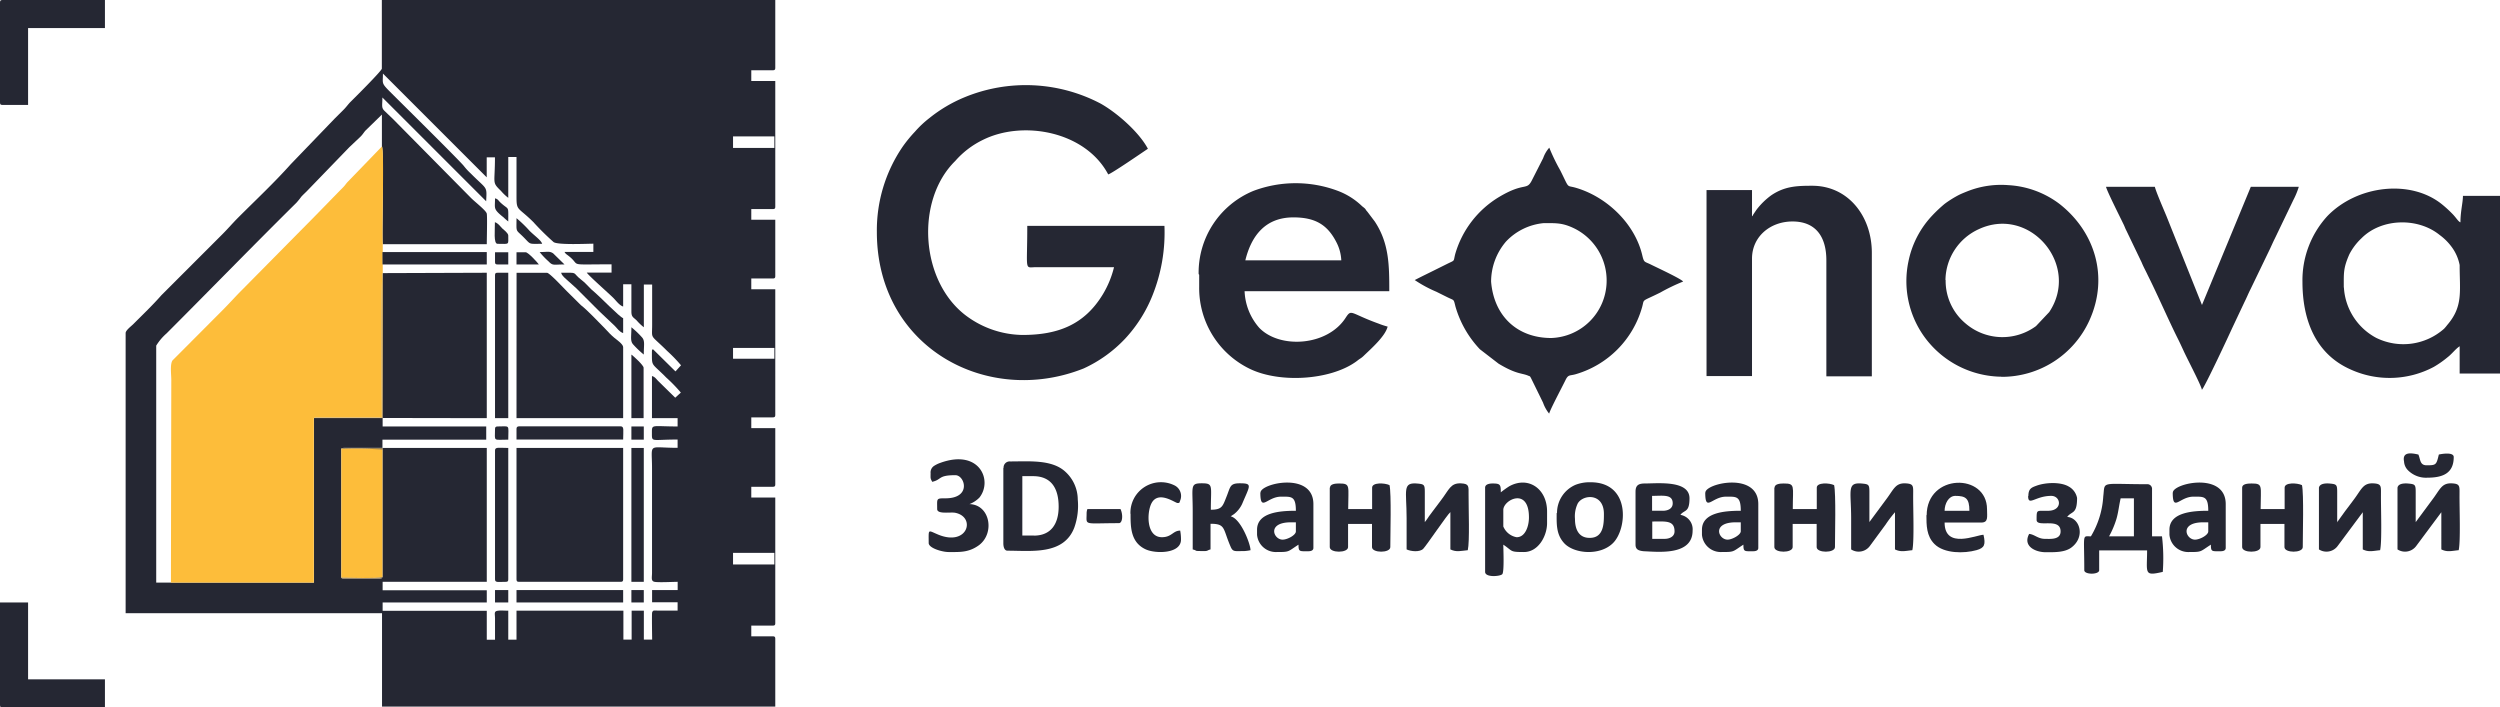 <?xml version="1.0" encoding="UTF-8"?> <svg xmlns="http://www.w3.org/2000/svg" viewBox="0 0 409.53 115.89"> <defs> <style>.cls-1{fill:#252733;}.cls-1,.cls-2,.cls-3,.cls-4{fill-rule:evenodd;}.cls-2{fill:#fdbd3a;}.cls-3{fill:#c79839;}.cls-4{fill:#917237;}</style> </defs> <g id="Слой_2" data-name="Слой 2"> <g id="Слой_1-2" data-name="Слой 1"> <g id="Слой_1-3" data-name="Слой_1"> <g id="_1562764345856" data-name=" 1562764345856"> <path class="cls-1" d="M55.91,73.51c.26-.16-.3-.06.4-.14l6.34,0V94.53c-.19.27,0,.16-.37.24H56.19c-.27-.05-.14,0-.28-.13V73.51Zm64.17,17.06h6.77v1.9h-6.77Zm0-33.57h6.77v1.76h-6.77Zm0-34.66h6.77v1.89h-6.77ZM62.65,73.41l0-1.39h17V69.86H62.68l0-1.39-11.24,0V95.44H25.59l0-38.82a8.66,8.66,0,0,1,1.69-2c7.11-7.11,14.14-14.35,21.26-21.39a11.38,11.38,0,0,0,.81-1c.29-.32.57-.57.88-.88l7-7.24L59,22.44c.39-.38.48-.57.82-1l2.74-2.67V24c.39.79,0,13.67.12,16H79.74c0-.81.1-4.49,0-5s-1.89-1.88-2.58-2.57L64.34,19.46,63,18.18c-.56-.56-.36-.85-.36-2.21l17,17c.12-2.58.21-1.8-2.51-4.54A10,10,0,0,1,76,27.21c-.63-.83-10.42-10.49-11.81-11.88-1.81-1.8-1.46-1.51-1.46-3.28l17,17,0-3.28h1.35c0,4.49-.54,4,1,5.52a7.77,7.77,0,0,0,1.18,1.12V25.72h1.35c0,2.21,0,4.43,0,6.64s.28,1.56,2.74,4a43,43,0,0,0,3.34,3.3c.72.5,5.57.26,6.51.26v1.35H92.47c.25.38.24.31.61.6,2.29,1.75-.53,1.43,7.1,1.43v1.36H96.12c.39.58,3.59,3.38,4.37,4.16.43.43,1,1.23,1.59,1.39V46.57h1.35c0,1.48,0,3,0,4.48,0,.9.34.93.86,1.44a8.27,8.27,0,0,0,1.18,1.12v-7h1.36V53.2c0,2.53-.43,1.41,2.47,4.3a24.52,24.52,0,0,1,2.26,2.34l-.91,1L107,57.24c-.21,0-.21,0-.21.82,0,2,0,1.41,2.34,3.78a25.1,25.1,0,0,1,2.4,2.47l-.92.84-2.76-2.71c-.35-.34-.55-.71-1.05-.84v6.9H111v1.36c-4.3,0-4.21-.44-4.21,1.1S106.69,72,111,72v1.36c-5,0-4.19-.93-4.19,3.38V93.82c0,.78-.21,1.36.41,1.49s3.09,0,3.79,0v1.35h-4.19v2H111v1.36l-3.26,0c-.62,0-.76-.1-.91.31-.07.19,0,3.91,0,4.45h-1.36v-4.74h-2v4.74h-1.35v-4.74H84.61v4.74H83.26v-4.74c-.43,0-1.27-.06-1.64,0-.73.08-.55.39-.53,1.23,0,1.17,0,2.35,0,3.53H79.74v-4.74H62.68V98.69H79.74v-2H62.68V95.31H79.74V73.38l-17.09,0Zm-.1-62.17c0,.36-4.75,5.08-5.12,5.44s-.71.87-1.21,1.36l-1.36,1.35-7.24,7.52c-2.68,3-5.72,5.85-8.6,8.73-.92.92-1.64,1.78-2.57,2.71l-10,10C25,50,23.38,51.55,21.83,53.1c-.29.3-1.25,1-1.25,1.46v45.89h42v15.3H127v-11.1c0-.31-.1-.41-.41-.41h-3.52v-1.76h3.52c.31,0,.41-.09.41-.4V81.5h-3.93V79.74h3.52c.31,0,.41-.09.41-.41v-9.2h-3.93V68.37h3.52c.31,0,.41-.1.41-.41V47.38h-3.93V45.62h3.52c.31,0,.41-.09.41-.4V36h-3.93V34.25h3.52c.31,0,.41-.09.41-.4V13.27h-3.93V11.51h3.52c.31,0,.41-.1.41-.41V0H62.55V11.24Z"></path> <path class="cls-2" d="M28,95.44H51.41V68.5a.67.67,0,0,1,.31-.12H62.55c0-2.29-.22-23.19.15-23.63l0-1.42v-2l0-1.35c-.15-2.3.27-15.18-.12-16L57,29.75c-.35.36-.44.58-.81.95-2.23,2.26-4.32,4.45-6.57,6.7l-9.88,10c-1.15,1.14-2.1,2.23-3.25,3.38l-8.24,8.27c-.42.67-.19,2.27-.19,3.21Z"></path> <path class="cls-1" d="M143.64,38c0,19,18.15,28.63,33.87,22.36a21.8,21.8,0,0,0,6.78-4.86,22.8,22.8,0,0,0,4.51-7.13A27.64,27.64,0,0,0,190.75,37H168.28c0,7.51-.49,6.8,1.35,6.77h12.86a15.88,15.88,0,0,1-1.81,4.41c-3.05,5.06-7.44,6.69-13.21,6.69a15.78,15.78,0,0,1-9-3c-7.73-5.57-8.6-19-2-25.49A14.32,14.32,0,0,1,161,22.92c6.6-3.29,16.81-1.39,20.54,5.65.58-.14,5.61-3.61,6.5-4.2-1.47-2.77-5.13-5.94-7.76-7.41a26.33,26.33,0,0,0-22.34-1,23.39,23.39,0,0,0-5.69,3.38,16.79,16.79,0,0,0-2.37,2.23,22.26,22.26,0,0,0-2,2.44A24.28,24.28,0,0,0,143.64,38Z"></path> <path class="cls-1" d="M252.89,36.55c2.1,0,3.1-.06,5.06.9a9.5,9.5,0,0,1,5.23,8.85,9.39,9.39,0,0,1-9.07,9.07c-5.54,0-9.39-3.57-9.85-9.24a10.15,10.15,0,0,1,2.44-6.56A9.72,9.72,0,0,1,252.89,36.55Zm-21.12,9.34a20.72,20.72,0,0,0,3.52,1.9l1.81.9c1.15.57,1,.23,1.32,1.52a17,17,0,0,0,4,7l3.06,2.36c3,1.81,3.81,1.5,4.93,2,.32.13.15,0,.36.31l2,4.08a6,6,0,0,0,1,1.8c.16-.67,2.09-4.29,2.66-5.46.48-1,.69-.71,1.69-1a15.93,15.93,0,0,0,10.86-10.93c.44-1.52-.26-.83,3-2.45a31.56,31.56,0,0,1,3.74-1.8c-.34-.46-4.49-2.38-5.32-2.8-1-.5-1.08-.25-1.37-1.48-1.21-5.2-5.82-9.59-10.86-11.07-1.66-.49-1,.3-2.57-2.84a31.7,31.7,0,0,1-1.81-3.74,5.17,5.17,0,0,0-1,1.71L251,29.42c-.94,1.95-1.14.29-5.42,2.84a16.11,16.11,0,0,0-7.19,9.33c-.33,1.27,0,1-1.15,1.55l-1.81.9c-1.27.64-2.48,1.21-3.7,1.85Z"></path> <path class="cls-1" d="M211.87,35.61c3.62,0,5.62,1.23,7.09,4.15a7.08,7.08,0,0,1,.76,2.89H204C205,38.56,207.33,35.61,211.87,35.61ZM196.44,45v2a14.69,14.69,0,0,0,8.44,13.49c4.88,2.28,12.87,1.76,17.07-1.12.35-.23.43-.33.78-.57a3.66,3.66,0,0,0,.75-.6c1.15-1.1,3.46-3.14,3.83-4.7A12.74,12.74,0,0,1,225.8,53c-4.64-1.67-4.38-2.46-5.37-.94-3,4.65-10.8,5.12-14.15,1.64a9.64,9.64,0,0,1-2.4-6h23.7c0-4.14,0-7.84-2.38-11.42L224,34.69c-.5-.55-.08-.3-.86-.9a11.57,11.57,0,0,0-4-2.53,19.66,19.66,0,0,0-13.79,0,14.48,14.48,0,0,0-9,13.64Z"></path> <path class="cls-1" d="M383.94,47.11c0-2.38-.1-3.15.91-5.45a9.74,9.74,0,0,1,2-2.64c3.27-3.29,9.23-3.42,12.79-.53a9.05,9.05,0,0,1,2,2,7.27,7.27,0,0,1,1.28,2.93c0,4.36.6,6.77-2.06,9.85a5.76,5.76,0,0,1-.5.59,10.06,10.06,0,0,1-11.12,1.48,10,10,0,0,1-5.28-8.27Zm-6.77-.94c0,6.17,2.09,11.77,7.86,14.34a15.41,15.41,0,0,0,13.66-.41,16.23,16.23,0,0,0,2.23-1.56c.75-.57,1.31-1.37,2-1.82v4.47h6.63V32.09h-6.09c0,1.07-.41,2.54-.41,4.33-.4-.15-.68-.76-1.39-1.46a19,19,0,0,0-1.55-1.42c-5.16-4.25-14-3.21-18.89,1.89A15.56,15.56,0,0,0,377.17,46.17Z"></path> <path class="cls-1" d="M287,35.47V31.14h-7.45V61.6H287V42.37c0-3.62,3-6.09,6.63-6.09,3.84,0,5.55,2.53,5.55,6.37v19h7.45V41.43c0-6.07-3.92-11-9.75-11-2.58,0-4.51.08-6.71,1.55a11.7,11.7,0,0,0-2.46,2.41l-.49.73c-.17.26,0,.11-.22.32Z"></path> <path class="cls-1" d="M318.69,45.89a9.29,9.29,0,0,1,5.46-8.35c8.38-3.9,16.67,5.89,11.54,13.58l-2.17,2.3A9.27,9.27,0,0,1,322,53a9.08,9.08,0,0,1-3.28-7.15Zm9.2,15.84a15.75,15.75,0,0,0,14.36-9.2c3.28-7.18.88-14.61-4.86-19.11A15.27,15.27,0,0,0,329,30.33a15,15,0,0,0-6.7,1c-.47.19-1,.4-1.42.61a17.13,17.13,0,0,0-2.33,1.46,22.71,22.71,0,0,0-2,1.88,15.33,15.33,0,0,0-3.93,7.58A15.59,15.59,0,0,0,315.11,55a15.82,15.82,0,0,0,12.78,6.71Z"></path> <polygon class="cls-1" points="62.65 68.47 79.74 68.5 79.74 44.68 62.7 44.74 62.65 68.47"></polygon> <path class="cls-1" d="M84.61,94.9c0,.31.1.41.41.41h16.65c.31,0,.41-.1.41-.41V73.38H84.61Z"></path> <path class="cls-1" d="M360.66,63.9c.42-.31,4.48-9,5-10.16l2-4.24c.37-.73.64-1.42,1-2.12l3-6.22c.35-.7.63-1.39,1-2.12l3-6.24a12.7,12.7,0,0,0,.91-2.2h-7.86l-8,19.36-5.8-14.51c-.41-1-1.72-4-1.92-4.85h-8c.18.77,2.38,5.11,2.89,6.18.19.39.26.65.45,1l2.5,5.21c.29.72.66,1.36,1,2.1,1.59,3.16,3.32,7.18,4.92,10.38.35.69.62,1.29.95,2,.56,1.25,2.75,5.38,3,6.36Z"></path> <path class="cls-1" d="M84.61,68.5h17.47V56.86c0-.49-1.09-1.23-1.45-1.53-.54-.45-1.06-1-1.56-1.55-1-1-2.87-3-3.92-3.8l-2.31-2.29c-.44-.44-2.82-3-3.22-3h-5Z"></path> <path class="cls-2" d="M55.91,94.63c1.29,0,5.83.17,6.74-.1V73.61a57,57,0,0,0-6.74-.1Z"></path> <path class="cls-1" d="M0,115.48c0,.31.09.41.41.41H17.19v-4.61H4.6V98.69H0Z"></path> <path class="cls-1" d="M0,.41V16.79c0,.31.09.4.41.4H4.6V4.6H17.19V0H.41C.09,0,0,.09,0,.41Z"></path> <path class="cls-1" d="M169.36,87.73h-1.89V78h1.76c3.11,0,4.19,2.17,4.19,5s-1.26,4.74-4.06,4.74Zm-5-11.1V89c0,.54.15,1.21.68,1.21,3.94,0,9.23.74,10.95-3.8a10.71,10.71,0,0,0,.56-4.59,6.2,6.2,0,0,0-2.06-4.57c-2.19-2-5.91-1.66-9-1.66a1,1,0,0,0-1.09,1.09Z"></path> <path class="cls-1" d="M347.39,81.63h2.17v6.23h-4.07A14.92,14.92,0,0,0,346.7,85c.32-1.1.42-2.22.69-3.37Zm-4.87,6.23c-1.48,0-1.09-.56-1.09,5.55,0,.75,2.44.75,2.44,0V90.16h7.85c0,3.74-.58,4.26,2.57,3.52a30.17,30.17,0,0,0-.13-5.82h-1.63V80a.77.77,0,0,0-.67-.68c-7.91,0-7-.6-7.32,2a14.37,14.37,0,0,1-2,6.5Z"></path> <path class="cls-1" d="M248.43,88a2.9,2.9,0,0,1-2.17-1.76V83.53c0-1.65,4.2-3.8,4.2,1.22,0,1.47-.61,3.25-2,3.25Zm-2.58-7.31c0-1.3-.07-1.49-1.35-1.49-.55,0-1.22.14-1.22.68v13.8c0,.95,2.46.75,2.81.38s.17-4.23.17-4.84c1.6,1.07,1,1.21,3.38,1.21s3.79-2.66,3.79-4.73V83.8c0-3.78-3.1-5.84-6.18-4.15a15,15,0,0,0-1.4,1Z"></path> <path class="cls-1" d="M152.44,77.57c0,.83-.06.73.27,1.36,1.62-.38.91-1.09,3.79-1.09,1.58,0,2.72,3.87-1.76,3.79-1.41,0-1.22.08-1.22,1.76,0,.91,2.22.44,3,.62,3.37.72,2,5.51-2.77,3.59-1.81-.74-1.62-1.07-1.62,1.35,0,.85,2.25,1.48,3.25,1.48,1.84,0,3.3.11,5-1.13,2.64-2,1.78-6.64-1.57-6.72a4.68,4.68,0,0,0,1.63-1.07c2.23-2.8,0-8-6.37-5.7a4.8,4.8,0,0,0-1.09.53,1.28,1.28,0,0,0-.53,1.23Z"></path> <path class="cls-1" d="M233.4,85.56l-.08.29Zm4.19-1.89,0,0S237.58,83.68,237.59,83.67Zm-4.19,1.89c0-1.67,0-3.34,0-5,0-1.14-.11-1.24-1.1-1.34-2.66-.28-1.88,1.08-1.88,5.67V90c.69.33,2.16.49,2.73-.11s4-5.69,4.44-6V90c1,.49,1.73.23,2.85.13.33-1.43.12-6.87.13-9.07,0-1.4.13-1.81-1.23-1.88-1.73-.08-1.94,1-3.29,2.77-.48.65-.86,1.15-1.34,1.78-.23.31-.43.57-.63.85s-.19.28-.33.49l-.35.46Z"></path> <path class="cls-1" d="M306.23,85.56l-.07.29Zm4.2-1.89,0,0S310.42,83.68,310.43,83.67Zm-4.2,1.89c0-1.67,0-3.34,0-5,0-1.14-.12-1.24-1.11-1.34-2.66-.28-1.88,1.08-1.88,5.67V90a2.27,2.27,0,0,0,3.08-.58l2.58-3.51a19.63,19.63,0,0,1,1.52-2V90c1,.49,1.72.23,2.84.13.34-1.43.12-6.87.14-9.07,0-1.4.13-1.81-1.24-1.88-1.72-.08-1.93,1-3.29,2.77l-2.65,3.58Z"></path> <path class="cls-1" d="M382.86,85.56l-.08.29Zm4.2-1.89s0,0,0,0Zm-4.2,1.89c0-1.67,0-3.34,0-5,0-1.14-.12-1.24-1.11-1.34-.83-.09-1.76,0-1.88.67V90a2.27,2.27,0,0,0,3.08-.58l4.1-5.51V90c1,.49,1.72.23,2.84.13.33-1.43.12-6.87.14-9.07,0-1.4.12-1.81-1.24-1.88-1.73-.08-1.94,1-3.29,2.77-.48.65-.86,1.15-1.34,1.78L383,85.34a1.64,1.64,0,0,1-.18.22Z"></path> <path class="cls-1" d="M395.72,85.56l-.07.29Zm4.2-1.89,0,0S399.9,83.68,399.92,83.67Zm-4.2,1.89c0-1.67,0-3.34,0-5,0-1.14-.12-1.24-1.11-1.34-.83-.09-1.76,0-1.87.67V90a2.27,2.27,0,0,0,3.08-.58l4.1-5.51V90c1,.49,1.72.23,2.84.13.33-1.43.12-6.87.14-9.07,0-1.4.12-1.81-1.24-1.88-1.73-.08-1.93,1-3.29,2.77l-2.65,3.58Z"></path> <path class="cls-1" d="M272.66,88.27h-2V85.43c2.14,0,3.65-.25,3.65,1.62,0,.86-.84,1.22-1.62,1.22Zm-.27-4.6h-1.76V81.23c1.76,0,3.38-.32,3.38,1.22,0,.86-.77,1.22-1.62,1.22Zm-4.47-3.12v8.67c0,.83.55,1,1.35,1.08,2.41.1,8,.74,8-3.38a2.4,2.4,0,0,0-2-2.58c.64-.87,1.49-.32,1.49-2.71,0-3-5.19-2.43-7.31-2.43C268.39,79.2,267.92,79.51,267.92,80.55Z"></path> <path class="cls-1" d="M258,85a4.83,4.83,0,0,1,.45-2.52c.85-1.51,4.29-1.76,4.29,1.71,0,1.51,0,3.92-2.31,3.92C258.69,88.13,258,86.81,258,85Zm-3-1c0,1.77-.12,3.53,1.25,5,1.62,1.72,5.8,2.08,7.94,0,2.37-2.27,3-10-3.64-10a6.44,6.44,0,0,0-2.44.41A5,5,0,0,0,255.06,84.07Z"></path> <path class="cls-1" d="M217.83,79.88v9.74c0,1,3,1,3,0V85.83h3.92v3.79c0,1,3,1,3,0,0-1.92.19-8.78-.13-10.15-.79-.38-2.85-.47-2.85.41v3.51h-3.92c0-3.8.44-4.19-1.49-4.19-.62,0-1.49.08-1.49.68Z"></path> <path class="cls-1" d="M367.29,79.88v9.74c0,1,3,1,3,0V85.83h3.93v3.79c0,1,3,1,3,0,0-1.92.19-8.78-.13-10.15-.79-.38-2.84-.47-2.84.41v3.51h-3.93c0-3.8.44-4.19-1.49-4.19C368.16,79.2,367.29,79.28,367.29,79.88Z"></path> <path class="cls-1" d="M290.66,79.88v9.74c0,1,3,1,3,0V85.83h3.93v3.79c0,1,3,1,3,0,0-1.92.18-8.78-.14-10.15-.79-.38-2.84-.47-2.84.41v3.51h-3.93c0-3.8.45-4.19-1.49-4.19-.62,0-1.49.08-1.49.68Z"></path> <path class="cls-1" d="M320.31,81.23c1.69,0,2.3.4,2.3,2.44h-4.06c0-1.14.65-2.44,1.76-2.44Zm-4.74,3.11c0,1.7,0,3.47,1.32,4.78,1.58,1.58,4.86,1.57,6.89,1,1.32-.37,1.51-.91,1.14-2.52-1.1,0-6.37,2.45-6.37-2h6c1.2,0,.95-.93.95-2.17,0-6-9.89-5.91-9.89,1Z"></path> <path class="cls-1" d="M210.11,88.4c-1.51,0-2.63-2.84,1.36-2.84h.81v1.49C212.28,87.66,210.89,88.4,210.11,88.4Zm-3.65-7.71c0,3.28,1.1.67,3.38.67,1.68,0,2.44-.15,2.44,2.31-2.64,0-6.36.28-6.36,3.11v.81a3.09,3.09,0,0,0,3,2.84c2.39,0,1.92,0,3.79-1.21,0,1.2.17,1.08,1.63,1.08.41,0,.81-.13.81-.54V82.58c0-5.36-8.66-3.42-8.66-1.89Z"></path> <path class="cls-1" d="M283,88.4c-1.52,0-2.64-2.84,1.35-2.84h.81v1.49C285.11,87.66,283.72,88.4,283,88.4Zm-3.66-7.71c0,3.28,1.1.67,3.39.67,1.68,0,2.43-.15,2.43,2.31-2.64,0-6.36.28-6.36,3.11v.81a3.09,3.09,0,0,0,3,2.84c2.39,0,1.92,0,3.79-1.21,0,1.2.17,1.08,1.62,1.08.42,0,.82-.13.82-.54V82.58c0-5.36-8.67-3.42-8.67-1.89Z"></path> <path class="cls-1" d="M359.57,88.4c-1.51,0-2.63-2.84,1.36-2.84h.81v1.49C361.74,87.66,360.35,88.4,359.57,88.4Zm-3.65-7.71c0,3.28,1.1.67,3.38.67,1.69,0,2.44-.15,2.44,2.31-2.64,0-6.36.28-6.36,3.11v.81a3.09,3.09,0,0,0,3,2.84c2.38,0,1.91,0,3.79-1.21,0,1.2.16,1.08,1.62,1.08.42,0,.81-.13.81-.54V82.58c0-5.36-8.66-3.42-8.66-1.89Z"></path> <path class="cls-1" d="M195.36,90c1,.24-.07.27,2,.27.49,0,.47-.16.94-.27v-4.2c2.49,0,2,.76,3.25,3.66.41,1,.65.81,2.3.81a6.56,6.56,0,0,0,1-.14c0-1-1.58-5.16-3.25-5.55l.57-.38a4.52,4.52,0,0,0,1.31-1.66c1.26-3,1.77-3.37-.39-3.37-1.63,0-1.52.56-2.16,2.16s-.73,2.17-2.58,2.17c0-3.94.46-4.33-1.49-4.33s-1.48.5-1.48,4.6V90Z"></path> <path class="cls-1" d="M332.23,81.23c0,1.77,1.16,0,3.79,0,1.58,0,1.91,2.35-.4,2.44-2,.08-2-.36-2,1.49,0,1.35,3.93-.48,3.93,1.89,0,1.42-1.74,1.22-2.58,1.22-1.12,0-1.71-.74-2.57-.81-1.08,2,1,3,2.71,3,1.38,0,3.11.06,4.22-.78,2.34-1.77,1.35-4.87-.7-5,.73-1,1.62-.37,1.62-3.11a2.73,2.73,0,0,0-1.37-1.87c-1.33-.79-3.8-.67-5.24-.15-.89.32-1.37.51-1.37,1.75Z"></path> <path class="cls-1" d="M185.2,84.21c0,2.11,0,4.64,2.48,5.78,1.63.75,5.78.73,5.78-1.59a7.57,7.57,0,0,0-.13-1.48c-1.19,0-1.37,1.08-3,1.08-2.62,0-2.47-4.16-1.68-5.6,1.14-2.09,3.86,0,4.25,0s.3-.1.42-.39a1.94,1.94,0,0,0-.83-2.45,5,5,0,0,0-7.31,4.6Z"></path> <path class="cls-1" d="M81.09,45.08V68.5h2.17V44.68H81.5C81.19,44.68,81.09,44.77,81.09,45.08Z"></path> <path class="cls-1" d="M81.09,73.78V94.9c0,.58.52.41,1.76.41.32,0,.41-.1.41-.41V73.38C81.79,73.38,81.09,73.17,81.09,73.78Z"></path> <polygon class="cls-1" points="103.43 95.31 105.46 95.31 105.46 73.38 103.43 73.38 103.43 95.31"></polygon> <path class="cls-1" d="M84.61,70.26V72h17.47c0-1.47.2-2.16-.41-2.16H85C84.71,69.86,84.61,70,84.61,70.26Z"></path> <polygon class="cls-1" points="84.61 98.69 102.08 98.69 102.08 96.66 84.61 96.66 84.61 98.69"></polygon> <polygon class="cls-1" points="62.66 43.32 79.74 43.32 79.74 41.29 62.65 41.29 62.66 43.32"></polygon> <path class="cls-1" d="M397.62,78.25c2.52,0,4.33-.7,4.33-3.38,0-.85-1.92-.53-2.44-.41-.4,1.7-.45,1.76-2,1.76-1.14,0-1-1-1.35-1.76-1.2-.28-2.66-.47-2.35,1.12a2.22,2.22,0,0,0,.68,1.49,4.17,4.17,0,0,0,3.16,1.18Z"></path> <path class="cls-1" d="M102.08,54.56V52.12c-.55-.15-4-3.71-4.61-4.19-.82-.63-1.36-1.42-2.24-2.09-1.66-1.29-.32-1.16-3.31-1.16.16.58.72.92,1.12,1.32l1.35,1.21,2.51,2.51,1.22,1.22,2.57,2.43c.42.42.78,1,1.39,1.19Z"></path> <path class="cls-1" d="M103.43,68.5h2V60.24c0-.41-1.67-1.92-2-2.16Z"></path> <path class="cls-1" d="M178,84.07c0,2.09-.61,1.63,5.28,1.63.62,0,.71-1.39.27-2.31h-5.42a2.06,2.06,0,0,0-.13.68Z"></path> <path class="cls-1" d="M88.81,39.94c-.15-.57-1.25-1.32-2.06-2.13a20.63,20.63,0,0,0-2.14-2.07c0,2.42-.18,1.78,1.12,3.08s.75,1.12,3.08,1.12Z"></path> <path class="cls-1" d="M81.5,39.94c2,0,1.76.26,1.76-1.36,0-.39-.72-.92-1-1.18s-.64-.84-1.19-1C81.09,37.66,80.82,39.94,81.5,39.94Z"></path> <path class="cls-1" d="M84.61,43.32h3.66c-.24-.35-1.75-2-2.17-2H84.61v2Z"></path> <path class="cls-1" d="M105.46,58.08c0-1.65.24-2.29-.36-2.89a14.42,14.42,0,0,0-1.67-1.58c0,1.65-.24,2.29.36,2.89a15.27,15.27,0,0,0,1.67,1.58Z"></path> <path class="cls-3" d="M51.41,68.5l11.24,0,.05-23.73c-.37.44-.15,21.34-.15,23.63H51.72A.67.67,0,0,0,51.41,68.5Z"></path> <path class="cls-1" d="M81.09,70.26c0,2.14-.4,1.76,2.17,1.76,0-2.57.38-2.16-1.76-2.16C81.19,69.86,81.09,70,81.09,70.26Z"></path> <polygon class="cls-1" points="81.09 98.69 83.26 98.69 83.26 96.66 81.09 96.66 81.09 98.69"></polygon> <polygon class="cls-1" points="103.43 72.02 105.46 72.02 105.46 69.86 103.43 69.86 103.43 72.02"></polygon> <path class="cls-1" d="M81.09,42.92c0,.31.1.4.41.4h1.76v-2H81.09Z"></path> <path class="cls-1" d="M83.26,36.28c0-2.78.16-1.74-1.32-3.14-.35-.34-.36-.52-.85-.65,0,1.43-.21,1.63.57,2.41a10.22,10.22,0,0,0,.81.69,8.67,8.67,0,0,0,.79.69Z"></path> <path class="cls-1" d="M92.47,43.32l-1.85-1.81c-.6-.41-.92-.22-2.22-.22a12.34,12.34,0,0,0,1.46,1.53c.71.75.83.5,2.61.5Z"></path> <polygon class="cls-1" points="103.43 98.69 105.46 98.69 105.46 96.66 103.43 96.66 103.43 98.69"></polygon> <path class="cls-4" d="M62.65,94.53c-.91.27-5.45.1-6.74.1.14.09,0,.08.28.13h6.09C62.66,94.69,62.46,94.8,62.65,94.53Z"></path> <path class="cls-4" d="M62.65,73.61v-.2l-6.34,0c-.7.08-.14,0-.4.14a57,57,0,0,1,6.74.1Z"></path> </g> </g> </g> </g> </svg> 